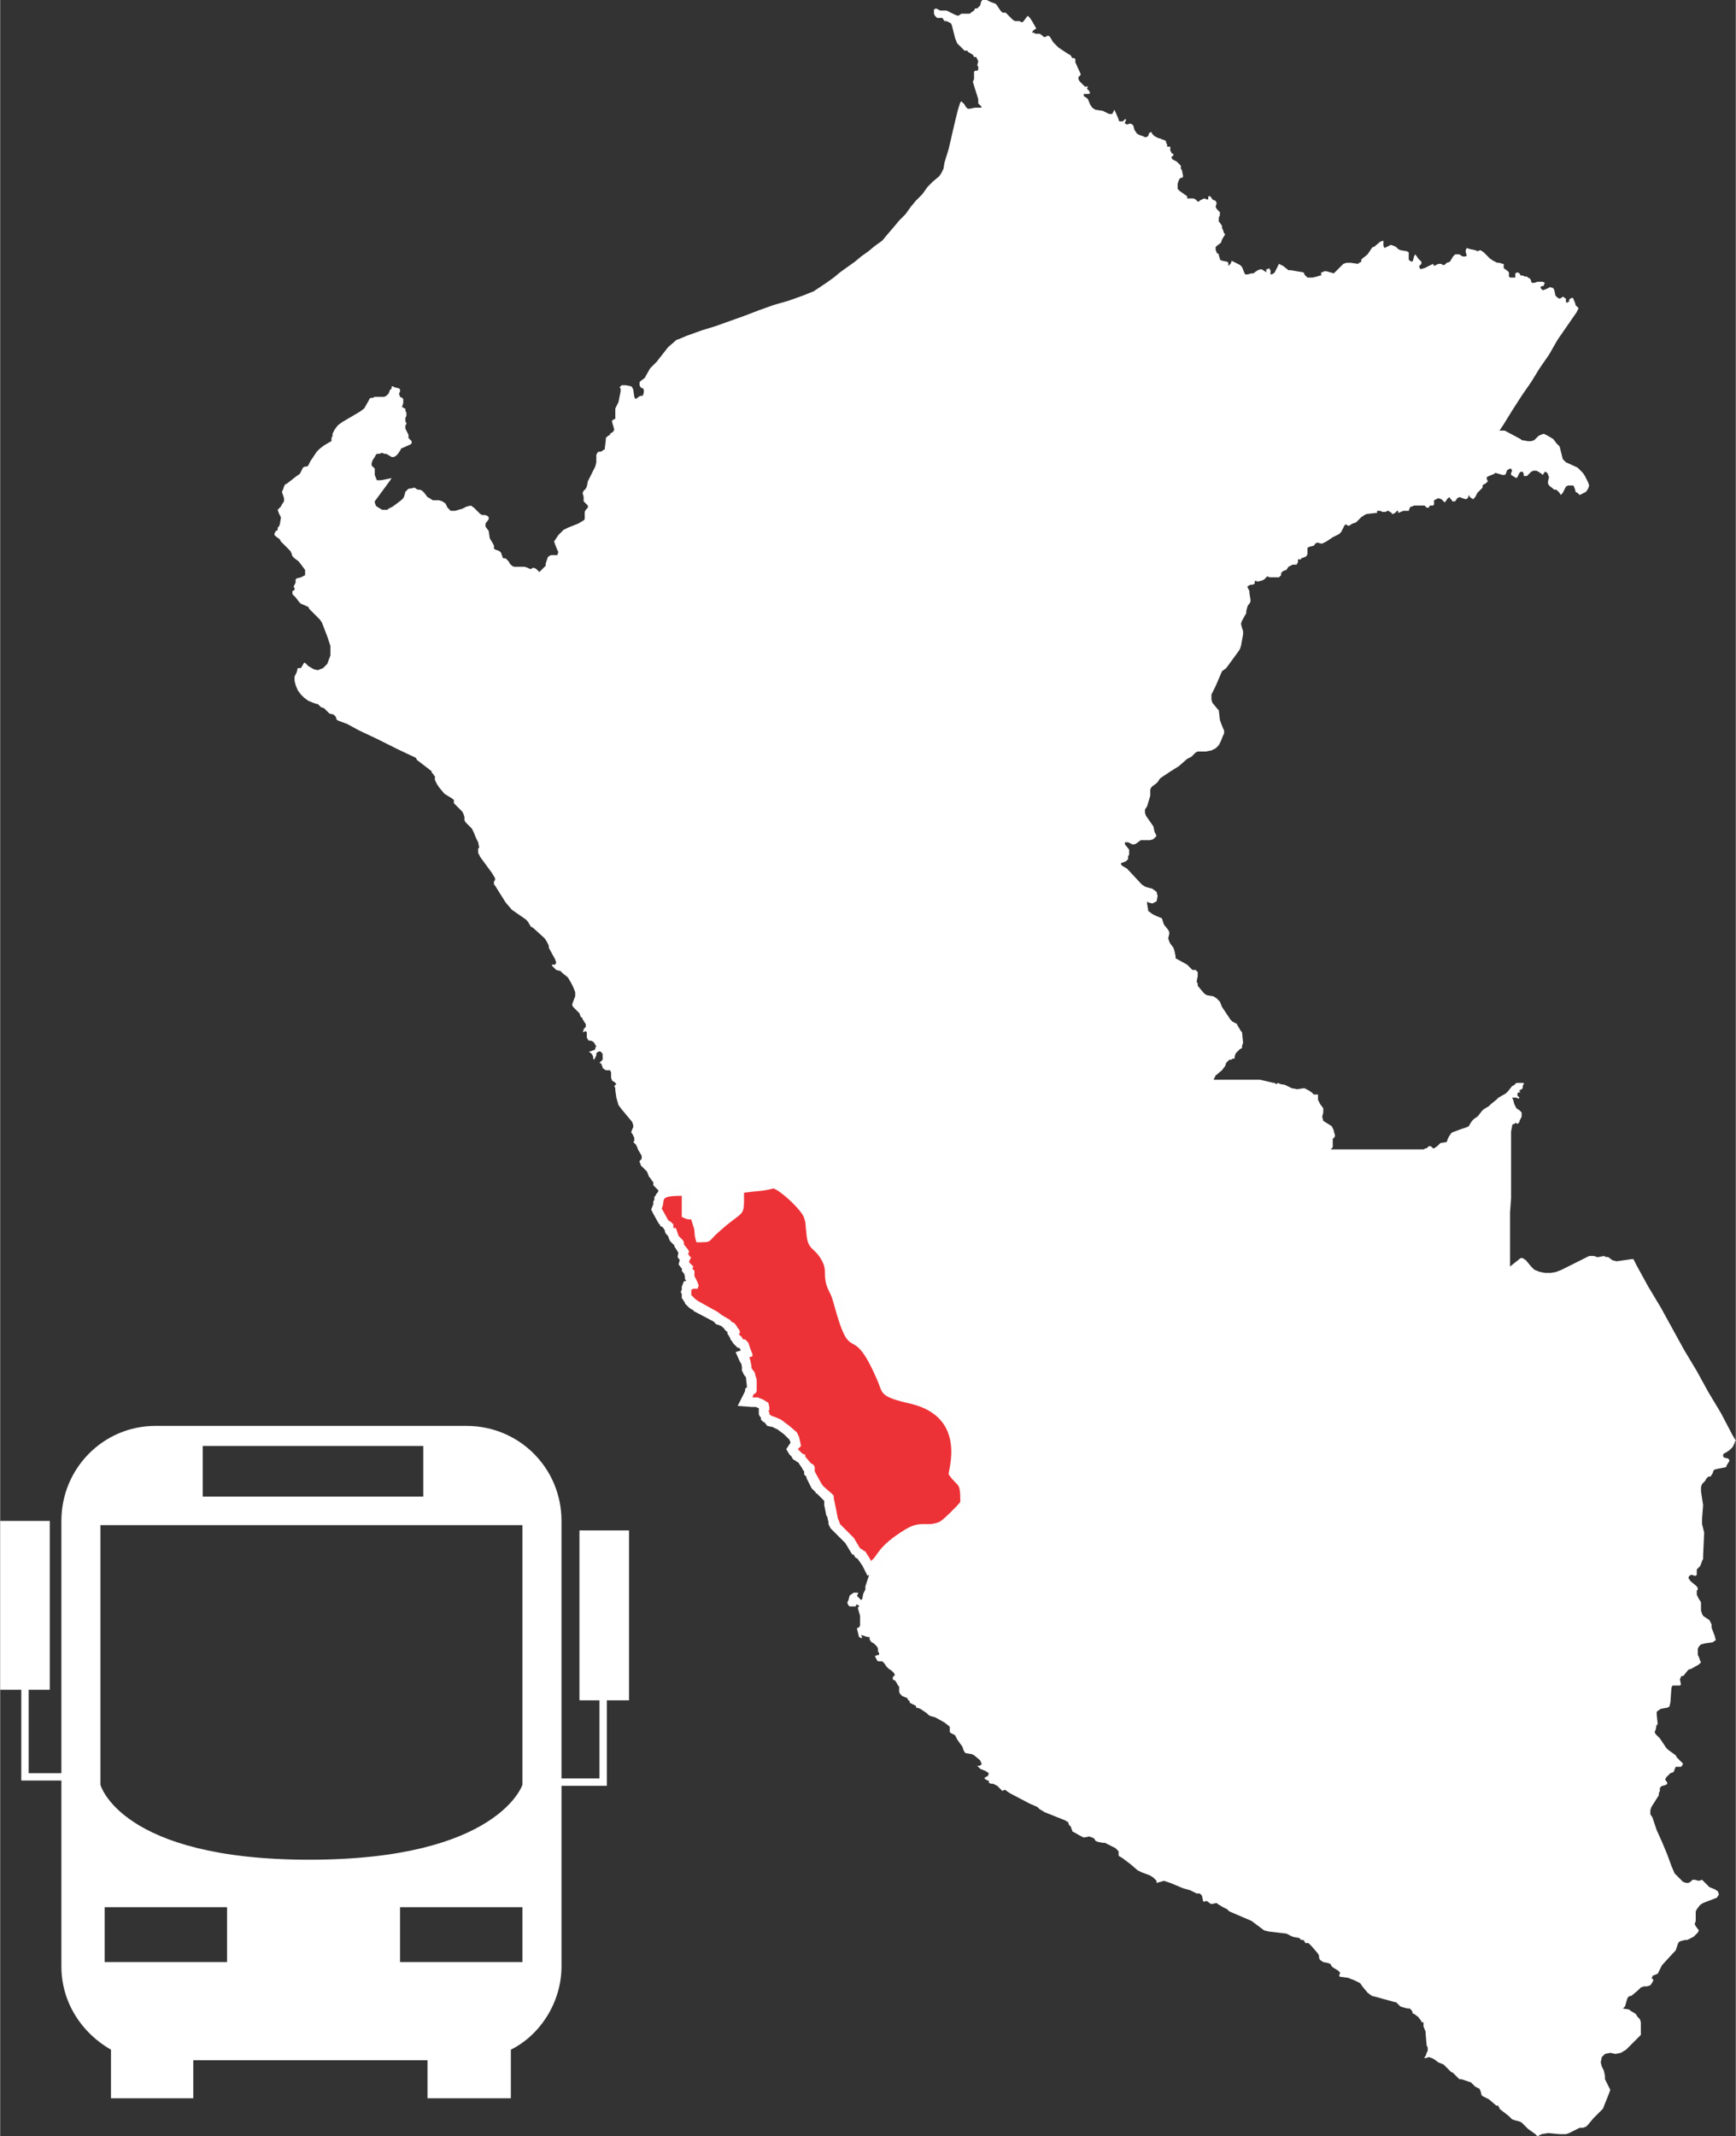 <?xml version="1.0" encoding="UTF-8"?>
<!DOCTYPE svg PUBLIC "-//W3C//DTD SVG 1.1//EN" "http://www.w3.org/Graphics/SVG/1.1/DTD/svg11.dtd">
<!-- Creator: CorelDRAW X7 -->
<svg xmlns="http://www.w3.org/2000/svg" xml:space="preserve" width="15.443mm" height="18.997mm" version="1.1" style="shape-rendering:geometricPrecision; text-rendering:geometricPrecision; image-rendering:optimizeQuality; fill-rule:evenodd; clip-rule:evenodd"
viewBox="0 0 1645 2024"
 xmlns:xlink="http://www.w3.org/1999/xlink">
 <rect x="0" y="0" width="1645" height="2024" fill="#333333" stroke="none"/>
 <defs>
  <style type="text/css">
   <![CDATA[
    .fil3 {fill:#ED3237}
    .fil1 {fill:white}
    .fil2 {fill:#FEFEFE;fill-rule:nonzero}
    .fil0 {fill:white;fill-rule:nonzero}
   ]]>
  </style>
 </defs>
 <g id="Capa_x0020_1">
  <g id="_326281560">
   <polygon class="fil0" points="1642,1360 1631,1339 1619,1319 1608,1299 1596,1279 1585,1259 1574,1239 1562,1219 1551,1199 1548,1193 1546,1193 1532,1195 1528,1194 1524,1191 1522,1191 1520,1190 1515,1191 1513,1191 1511,1190 1506,1190 1480,1203 1475,1205 1470,1206 1464,1206 1459,1205 1454,1203 1451,1200 1446,1194 1443,1192 1441,1192 1431,1200 1431,1191 1431,1177 1431,1163 1431,1149 1432,1135 1432,1121 1432,1107 1432,1092 1432,1079 1432,1072 1433,1067 1433,1066 1434,1065 1435,1065 1436,1064 1437,1064 1438,1065 1439,1064 1439,1064 1440,1063 1440,1062 1441,1060 1442,1058 1442,1056 1442,1054 1440,1052 1437,1050 1436,1048 1435,1046 1434,1042 1433,1040 1434,1040 1437,1040 1437,1040 1439,1041 1440,1040 1438,1038 1438,1036 1439,1035 1441,1035 1441,1035 1440,1034 1440,1033 1442,1032 1443,1031 1443,1029 1444,1027 1444,1027 1444,1026 1440,1026 1437,1026 1435,1028 1433,1029 1429,1034 1427,1036 1420,1040 1418,1042 1413,1046 1411,1048 1406,1051 1404,1053 1401,1057 1400,1058 1397,1060 1396,1061 1395,1062 1393,1065 1392,1067 1390,1068 1384,1070 1376,1073 1375,1074 1373,1077 1372,1079 1371,1082 1365,1083 1362,1086 1359,1088 1358,1088 1357,1087 1356,1086 1355,1086 1354,1086 1353,1087 1352,1088 1351,1088 1349,1089 1345,1089 1326,1089 1306,1089 1287,1089 1261,1089 1263,1087 1263,1085 1263,1083 1263,1080 1263,1079 1265,1077 1265,1076 1265,1075 1264,1072 1264,1071 1262,1067 1254,1062 1253,1058 1254,1054 1254,1052 1254,1050 1251,1046 1250,1044 1249,1042 1249,1039 1249,1038 1249,1037 1248,1037 1246,1037 1245,1037 1243,1035 1240,1033 1238,1032 1236,1031 1229,1032 1224,1031 1222,1030 1218,1028 1213,1027 1211,1026 1211,1026 1210,1027 1209,1027 1209,1027 1208,1026 1207,1026 1194,1023 1150,1023 1152,1019 1158,1014 1161,1010 1162,1007 1164,1005 1165,1004 1167,1004 1168,1003 1170,1003 1170,1001 1171,998 1175,994 1177,993 1177,991 1178,988 1177,978 1176,977 1173,972 1172,970 1168,968 1166,966 1158,954 1156,949 1154,947 1153,946 1150,944 1144,943 1142,942 1140,940 1135,934 1135,932 1134,930 1135,925 1135,923 1135,921 1133,919 1132,919 1130,919 1129,918 1128,917 1126,915 1125,914 1116,909 1114,908 1114,906 1113,901 1112,898 1109,894 1108,892 1107,889 1108,885 1108,883 1107,881 1103,876 1102,873 1101,870 1096,868 1092,866 1088,863 1088,862 1087,856 1087,854 1088,855 1092,856 1096,854 1097,849 1096,845 1092,842 1088,841 1085,840 1082,838 1068,823 1063,820 1062,818 1067,816 1069,814 1069,811 1070,810 1070,808 1070,805 1066,800 1066,798 1069,798 1073,800 1075,800 1077,799 1081,796 1083,796 1086,796 1090,796 1093,795 1094,794 1096,792 1095,790 1094,788 1093,783 1086,773 1085,770 1085,767 1087,764 1090,754 1090,748 1091,746 1092,745 1096,742 1097,741 1099,738 1100,737 1103,735 1109,731 1117,726 1125,719 1129,717 1133,713 1135,712 1143,712 1148,711 1152,709 1155,706 1157,702 1159,697 1160,695 1160,692 1159,690 1157,685 1156,682 1155,673 1154,672 1149,666 1148,663 1148,658 1150,654 1152,650 1158,636 1162,633 1173,618 1175,615 1176,612 1178,601 1178,598 1177,595 1176,591 1177,588 1181,581 1181,579 1182,575 1183,573 1184,572 1185,570 1185,568 1184,562 1184,560 1183,558 1182,556 1183,555 1185,554 1187,554 1187,554 1189,553 1189,553 1189,551 1190,550 1190,550 1191,551 1192,551 1196,550 1198,549 1200,547 1201,546 1203,547 1205,547 1211,547 1212,547 1213,546 1214,545 1214,544 1214,543 1216,541 1219,540 1221,537 1223,536 1225,535 1227,535 1229,535 1229,534 1230,533 1230,532 1230,532 1230,531 1230,530 1231,530 1231,530 1233,530 1233,529 1236,528 1238,527 1239,525 1239,519 1241,518 1245,517 1246,516 1246,515 1247,515 1248,514 1252,515 1253,515 1255,514 1257,513 1263,509 1269,506 1271,504 1272,502 1274,498 1275,497 1276,497 1277,498 1278,498 1279,498 1280,497 1282,496 1285,495 1290,490 1293,488 1295,487 1304,486 1305,486 1305,486 1305,485 1305,484 1306,484 1308,484 1310,485 1311,485 1313,485 1315,484 1316,484 1317,485 1319,486 1319,487 1320,487 1322,486 1324,484 1325,484 1325,486 1330,484 1331,484 1334,484 1335,484 1335,484 1336,481 1337,480 1338,480 1340,479 1343,479 1348,479 1350,479 1351,480 1352,481 1352,481 1354,481 1354,481 1355,479 1356,479 1357,479 1357,479 1358,479 1359,478 1359,477 1359,476 1359,474 1361,473 1363,472 1366,473 1369,476 1370,475 1372,472 1374,471 1374,472 1376,474 1376,475 1378,475 1379,475 1381,472 1383,471 1389,473 1391,472 1392,469 1393,471 1396,473 1398,471 1399,469 1400,467 1403,464 1405,462 1405,460 1406,459 1408,458 1409,457 1410,456 1409,454 1409,452 1411,451 1416,449 1417,448 1424,450 1426,450 1427,449 1428,446 1429,445 1431,444 1432,444 1433,446 1432,448 1432,450 1437,453 1438,452 1439,450 1440,448 1441,447 1443,447 1444,449 1444,451 1445,451 1447,451 1451,447 1453,446 1454,446 1456,446 1458,447 1461,449 1462,450 1464,447 1465,447 1467,449 1467,450 1468,452 1467,456 1467,458 1468,460 1473,464 1474,464 1475,464 1476,465 1477,466 1478,467 1479,469 1481,467 1483,463 1484,461 1486,460 1489,460 1491,460 1492,462 1493,465 1493,466 1495,467 1496,468 1497,469 1499,468 1503,466 1505,463 1506,460 1505,457 1502,451 1500,448 1498,446 1495,443 1484,438 1481,435 1480,431 1479,427 1478,423 1475,420 1472,416 1467,413 1463,411 1460,412 1458,413 1454,417 1451,418 1448,418 1442,417 1441,416 1426,408 1421,408 1425,402 1433,389 1442,375 1451,362 1459,349 1468,336 1476,322 1485,309 1494,296 1496,292 1496,292 1495,291 1494,290 1493,289 1493,288 1491,283 1490,282 1488,283 1487,284 1487,286 1486,286 1485,287 1484,286 1484,285 1484,284 1484,283 1481,281 1480,282 1478,283 1476,282 1474,280 1473,275 1472,273 1469,272 1467,273 1465,274 1462,275 1462,275 1461,274 1460,273 1460,272 1461,271 1463,271 1463,270 1464,268 1462,267 1460,267 1458,267 1457,267 1454,268 1453,268 1452,268 1451,267 1451,266 1450,264 1448,263 1447,262 1445,262 1443,261 1441,261 1440,259 1438,258 1436,259 1436,260 1436,262 1436,263 1435,263 1431,263 1430,262 1430,261 1430,260 1430,258 1429,257 1425,254 1425,254 1425,251 1425,250 1424,250 1421,249 1419,249 1415,247 1412,245 1406,239 1403,237 1400,238 1398,237 1393,236 1390,235 1389,237 1389,239 1390,242 1389,243 1388,243 1386,243 1383,241 1382,241 1379,241 1377,243 1374,248 1371,249 1369,251 1368,251 1367,251 1366,250 1364,250 1363,250 1361,251 1359,252 1358,250 1350,254 1346,255 1345,253 1345,252 1347,250 1347,250 1347,248 1344,245 1342,242 1341,241 1340,243 1339,247 1338,248 1336,247 1335,246 1335,241 1335,239 1333,238 1327,237 1325,236 1323,234 1321,233 1318,232 1314,234 1312,235 1311,233 1311,229 1311,228 1308,229 1302,234 1301,234 1300,235 1296,241 1291,245 1290,246 1290,248 1288,249 1287,250 1280,249 1276,249 1273,250 1270,253 1265,258 1264,259 1257,257 1255,257 1253,258 1252,258 1252,260 1252,261 1251,261 1248,262 1244,263 1242,263 1239,263 1238,262 1236,260 1236,259 1235,258 1223,256 1221,256 1216,252 1214,251 1212,250 1211,252 1208,258 1207,259 1205,260 1204,260 1204,257 1204,256 1203,255 1203,254 1201,255 1200,255 1200,256 1200,258 1197,256 1195,255 1192,256 1189,258 1188,259 1186,259 1182,260 1181,260 1180,260 1179,258 1177,253 1175,251 1175,251 1167,247 1167,248 1166,250 1164,252 1164,249 1163,248 1158,247 1156,246 1156,245 1155,242 1155,241 1154,240 1153,240 1153,239 1152,237 1152,236 1152,235 1152,234 1153,233 1157,230 1158,227 1161,222 1160,221 1159,218 1158,216 1158,214 1156,211 1155,210 1155,208 1155,206 1156,204 1156,203 1156,201 1153,198 1152,196 1153,192 1152,191 1152,190 1151,190 1149,189 1147,186 1145,186 1145,189 1144,189 1141,188 1139,189 1137,190 1136,191 1135,191 1133,189 1131,188 1130,188 1129,188 1127,188 1126,188 1125,188 1125,187 1125,186 1125,186 1118,181 1116,179 1116,174 1117,171 1118,169 1121,168 1121,166 1120,161 1119,160 1119,158 1119,157 1118,156 1116,154 1115,153 1111,151 1110,149 1112,147 1112,146 1110,145 1110,144 1109,143 1109,143 1109,140 1109,139 1108,139 1108,139 1106,139 1106,139 1106,138 1106,137 1105,135 1105,134 1104,133 1101,132 1099,131 1098,131 1096,130 1094,129 1092,127 1091,125 1089,126 1088,129 1086,130 1085,130 1083,129 1080,128 1078,127 1077,126 1075,123 1074,119 1073,118 1071,117 1068,118 1066,117 1066,116 1067,114 1067,113 1066,113 1066,113 1065,114 1065,114 1064,115 1063,115 1062,115 1061,115 1060,114 1060,113 1057,106 1056,104 1054,108 1051,108 1045,105 1038,104 1035,102 1033,99 1031,94 1030,93 1027,91 1027,90 1027,89 1029,89 1030,89 1032,89 1033,88 1032,86 1031,85 1030,84 1031,82 1030,82 1028,82 1027,81 1027,81 1023,77 1022,75 1022,73 1023,72 1024,71 1024,70 1019,59 1019,58 1019,57 1019,56 1018,55 1017,55 1016,55 1015,53 1014,52 1012,51 1006,47 1003,45 998,40 995,35 994,34 993,34 992,34 991,35 991,35 989,35 989,35 988,34 988,34 987,33 986,33 986,32 983,32 981,32 980,31 978,31 979,29 982,27 978,20 976,17 974,15 973,16 970,20 969,21 968,21 966,20 962,20 960,19 958,17 954,13 953,12 952,12 950,12 949,11 948,10 944,4 942,3 939,2 935,0 932,0 931,0 930,1 929,4 929,5 927,7 926,8 924,8 923,10 920,12 919,13 917,13 916,13 912,13 911,13 908,15 905,14 897,10 896,10 894,10 892,10 891,10 889,9 887,8 885,9 885,11 885,13 886,15 887,16 888,17 891,17 892,17 893,17 895,20 897,20 899,21 901,22 902,24 905,36 907,41 911,45 913,47 914,48 915,48 916,48 917,48 917,49 922,52 922,52 923,54 923,54 924,54 925,54 925,54 926,56 927,58 926,62 927,63 927,64 927,65 927,66 926,67 924,67 923,68 923,69 923,70 923,72 923,74 923,75 922,77 922,78 927,94 927,95 927,97 927,98 928,99 929,100 930,101 930,102 929,102 924,102 919,103 917,103 916,102 915,101 914,99 911,96 910,97 908,103 905,115 902,128 899,141 895,154 894,160 892,164 890,167 884,172 879,177 874,184 868,190 863,196 858,203 852,209 847,215 841,222 836,228 829,233 823,238 816,243 810,248 803,253 796,258 790,263 783,268 777,272 771,276 761,280 747,285 733,289 719,294 706,299 692,304 678,309 665,313 651,318 644,321 641,322 633,329 622,343 617,348 616,349 612,356 611,358 607,361 606,362 606,365 607,367 609,368 610,369 610,372 609,375 607,375 605,376 604,377 602,378 601,376 600,369 599,367 598,366 593,365 590,365 589,365 587,367 588,368 588,370 588,371 587,376 586,381 584,385 583,387 583,389 583,393 583,396 583,397 582,397 581,398 580,398 580,398 580,400 582,407 581,409 578,411 578,412 576,413 576,413 574,415 574,417 573,425 573,426 572,426 571,427 569,428 568,428 567,428 566,429 565,431 565,438 564,442 557,456 556,461 555,463 553,465 552,467 553,471 553,475 555,477 557,479 557,481 555,483 554,485 554,487 554,489 554,492 553,493 548,496 538,500 534,502 529,507 527,510 525,513 526,516 528,521 529,523 528,526 525,526 522,526 520,527 519,528 517,534 517,536 514,539 511,542 509,540 508,539 506,538 505,538 503,539 502,539 500,538 497,537 495,537 487,537 485,536 483,534 482,532 480,530 479,529 477,529 476,528 476,527 475,525 475,524 473,522 470,521 468,520 468,517 467,515 464,510 463,503 460,499 460,496 463,492 463,490 462,489 460,488 457,488 457,488 455,487 454,486 449,481 446,479 442,480 438,482 431,484 427,484 424,481 422,477 419,475 416,474 413,474 410,474 407,472 405,471 402,467 400,465 398,464 396,464 394,463 393,462 393,462 388,463 387,463 386,464 385,465 384,466 383,470 382,472 380,474 372,480 368,482 367,483 366,483 364,483 362,483 357,480 356,479 355,476 355,475 369,456 371,453 366,454 361,455 357,455 355,450 355,449 355,447 355,446 355,444 353,442 352,441 352,439 353,436 355,433 356,431 357,430 359,430 362,429 364,430 366,430 371,433 373,433 375,432 377,430 379,427 380,425 389,421 390,420 390,418 390,418 389,417 388,416 387,415 387,413 387,412 386,410 384,406 384,404 384,403 384,403 385,402 385,401 384,399 384,398 384,397 384,396 385,394 385,393 385,391 384,389 384,388 384,387 383,387 382,386 381,386 381,385 382,382 382,380 382,379 382,378 381,377 379,376 379,376 378,373 379,371 379,369 378,368 374,367 372,366 371,366 371,367 371,368 369,370 369,371 368,373 366,375 364,376 362,376 355,376 353,377 352,377 351,377 350,378 349,380 345,387 341,390 324,400 320,403 317,407 315,411 315,413 314,415 314,418 312,419 307,422 303,425 300,428 294,437 292,441 291,442 289,442 287,443 286,445 284,449 281,451 272,458 270,459 269,461 268,464 267,466 269,472 269,475 267,478 266,480 266,480 265,481 264,482 263,483 264,486 265,488 266,490 266,491 265,497 264,499 263,500 263,502 262,503 261,503 261,504 260,505 260,507 261,508 265,511 266,513 275,522 276,524 277,527 279,529 283,532 286,536 289,540 289,545 285,547 281,548 280,549 280,551 280,552 279,554 278,556 278,556 279,557 279,558 279,559 277,560 277,561 277,563 280,566 283,570 285,572 292,575 293,577 303,587 305,590 310,603 313,612 313,621 310,629 306,633 301,635 297,634 292,631 290,629 289,628 288,628 285,633 285,633 282,633 281,637 279,641 279,645 280,649 282,654 285,658 288,661 292,664 297,666 300,667 301,667 304,670 307,671 312,676 316,677 318,679 319,682 321,683 329,686 340,692 357,700 377,710 394,718 395,720 408,730 409,731 409,732 411,734 411,735 412,735 412,739 414,743 416,746 421,752 429,757 430,758 430,761 438,769 439,771 440,774 440,777 441,779 443,781 447,785 449,789 451,794 453,798 454,803 453,804 453,806 453,807 453,808 454,810 455,812 466,827 469,832 469,833 469,834 468,835 468,836 468,838 468,838 469,839 479,855 485,862 498,871 500,873 503,878 505,879 516,889 518,892 520,896 520,898 526,909 527,912 526,914 523,914 523,915 526,918 527,919 531,920 533,922 538,926 541,931 543,935 545,940 545,944 543,949 542,952 543,954 549,960 550,963 552,965 552,966 553,967 554,969 555,970 555,973 554,974 553,975 553,976 552,978 555,977 556,978 556,983 557,985 558,986 560,986 562,987 563,988 564,990 565,991 564,993 564,994 563,995 562,995 560,996 559,996 558,997 559,997 560,998 561,999 562,1001 562,1003 563,1004 564,1002 565,1000 565,998 566,997 568,996 570,997 571,999 571,1002 571,1003 571,1004 569,1006 568,1007 570,1008 570,1009 571,1011 571,1011 571,1012 574,1014 575,1014 577,1014 578,1014 579,1016 579,1020 579,1021 580,1024 582,1025 584,1027 582,1029 583,1031 583,1033 584,1040 586,1047 589,1051 599,1063 600,1066 600,1068 599,1070 598,1073 599,1074 601,1078 601,1080 601,1081 601,1081 600,1082 600,1082 601,1083 601,1083 602,1084 602,1084 603,1085 603,1086 604,1087 604,1088 605,1090 608,1095 608,1098 607,1099 607,1099 606,1100 606,1101 607,1103 607,1104 608,1105 611,1108 613,1110 615,1115 616,1116 618,1119 619,1120 619,1123 620,1124 624,1128 625,1129 625,1130 626,1133 626,1134 628,1138 629,1139 629,1141 631,1143 633,1145 642,1161 644,1163 646,1165 647,1166 648,1167 648,1169 649,1170 650,1169 651,1171 653,1177 656,1180 658,1182 657,1184 661,1188 662,1191 661,1193 663,1195 663,1196 663,1197 662,1199 662,1200 663,1201 664,1202 665,1204 665,1206 666,1207 666,1212 668,1215 669,1218 670,1221 669,1222 667,1223 665,1223 664,1224 663,1226 664,1228 665,1230 667,1232 670,1234 687,1243 690,1246 695,1249 697,1250 698,1252 699,1253 700,1253 701,1253 702,1255 704,1257 706,1260 706,1260 706,1261 705,1262 706,1263 708,1266 709,1267 710,1267 712,1268 713,1270 715,1273 715,1275 717,1280 717,1282 714,1283 715,1285 716,1290 717,1292 718,1295 719,1296 720,1299 720,1302 721,1309 721,1312 719,1314 718,1315 717,1317 722,1318 727,1319 731,1322 732,1327 732,1328 732,1329 731,1330 732,1331 732,1332 734,1334 735,1335 736,1335 742,1337 750,1343 755,1349 757,1352 759,1356 759,1360 757,1363 758,1365 760,1366 762,1367 763,1368 763,1369 767,1375 770,1377 771,1378 771,1379 771,1382 772,1384 777,1393 779,1396 786,1402 788,1403 788,1405 789,1410 790,1420 792,1424 792,1426 793,1428 805,1440 811,1450 813,1451 814,1452 816,1453 820,1459 824,1469 825,1473 826,1481 824,1490 823,1494 822,1497 821,1500 820,1503 820,1506 818,1510 817,1515 816,1516 815,1515 814,1514 813,1513 812,1512 813,1510 813,1509 812,1509 810,1509 809,1509 809,1509 806,1511 805,1512 804,1516 803,1518 803,1519 804,1521 805,1522 807,1522 808,1522 810,1522 811,1522 811,1521 812,1520 813,1521 814,1521 814,1522 813,1523 813,1524 815,1531 815,1532 815,1534 815,1535 815,1536 815,1537 815,1538 815,1539 815,1540 814,1542 813,1542 812,1543 814,1551 816,1552 817,1552 816,1549 822,1551 824,1551 824,1553 825,1555 826,1556 828,1557 829,1558 831,1560 832,1562 832,1565 833,1566 833,1567 833,1568 832,1568 829,1569 831,1573 832,1574 833,1574 836,1574 837,1575 838,1576 840,1579 842,1581 845,1583 847,1585 848,1587 846,1589 846,1591 846,1591 847,1592 848,1592 850,1595 851,1597 852,1598 852,1603 853,1605 855,1607 860,1609 860,1610 861,1611 862,1612 862,1613 863,1614 864,1614 865,1615 866,1615 867,1616 868,1616 868,1618 869,1618 872,1619 878,1623 880,1625 882,1626 886,1627 895,1632 900,1636 900,1636 900,1640 900,1641 901,1642 905,1644 906,1646 907,1648 912,1655 913,1658 914,1660 915,1661 921,1662 923,1663 929,1668 929,1669 930,1670 930,1671 930,1672 928,1673 926,1673 929,1676 934,1678 937,1680 936,1683 935,1683 934,1684 933,1684 933,1685 934,1686 936,1687 937,1687 937,1689 939,1690 941,1690 943,1691 945,1692 948,1695 950,1697 950,1697 951,1696 953,1696 954,1697 957,1699 976,1709 983,1712 985,1714 990,1717 1010,1725 1011,1726 1012,1726 1013,1729 1013,1729 1014,1730 1015,1731 1015,1732 1016,1734 1016,1735 1023,1739 1025,1740 1027,1741 1032,1740 1035,1741 1037,1742 1038,1744 1040,1745 1045,1746 1047,1746 1057,1751 1059,1753 1060,1754 1060,1755 1060,1758 1060,1758 1061,1759 1063,1760 1071,1766 1078,1772 1082,1774 1090,1777 1093,1779 1094,1780 1095,1781 1096,1782 1096,1784 1103,1782 1109,1784 1121,1789 1128,1791 1134,1794 1137,1794 1138,1795 1139,1796 1140,1801 1141,1802 1143,1801 1145,1802 1146,1803 1148,1804 1153,1803 1154,1804 1159,1807 1163,1809 1165,1811 1186,1820 1198,1829 1202,1830 1219,1832 1225,1835 1230,1836 1231,1836 1233,1838 1234,1838 1235,1838 1236,1839 1237,1841 1238,1841 1239,1841 1240,1841 1241,1842 1243,1844 1249,1851 1250,1853 1250,1855 1251,1857 1254,1859 1259,1860 1261,1861 1262,1863 1263,1864 1268,1867 1269,1868 1270,1869 1269,1872 1270,1873 1271,1873 1278,1874 1280,1875 1283,1876 1289,1879 1291,1882 1296,1888 1300,1891 1304,1892 1322,1897 1323,1897 1324,1898 1326,1900 1327,1901 1330,1902 1334,1903 1336,1903 1338,1905 1339,1908 1340,1908 1344,1911 1347,1915 1347,1916 1348,1916 1349,1916 1349,1920 1351,1925 1351,1927 1352,1938 1353,1940 1353,1943 1352,1945 1351,1948 1350,1949 1350,1950 1351,1950 1354,1949 1357,1950 1359,1951 1363,1954 1368,1956 1370,1958 1373,1961 1375,1963 1377,1964 1383,1970 1385,1970 1391,1972 1394,1973 1398,1977 1400,1978 1402,1979 1403,1981 1404,1985 1405,1986 1409,1988 1411,1989 1418,1995 1418,1995 1419,1995 1420,1995 1420,1996 1421,1997 1421,1998 1430,2005 1433,2008 1436,2009 1440,2010 1442,2011 1448,2017 1455,2022 1457,2024 1461,2022 1467,2021 1478,2022 1484,2022 1487,2021 1495,2017 1497,2016 1500,2016 1503,2015 1505,2013 1510,2007 1514,2003 1516,2001 1519,1998 1525,1983 1526,1980 1525,1978 1524,1976 1522,1972 1521,1970 1521,1967 1520,1962 1518,1958 1517,1954 1518,1949 1521,1946 1526,1945 1531,1946 1536,1945 1541,1942 1555,1928 1555,1928 1555,1920 1555,1916 1554,1913 1552,1911 1550,1908 1545,1905 1544,1904 1538,1903 1540,1901 1542,1894 1543,1892 1543,1892 1545,1891 1546,1891 1552,1886 1555,1883 1558,1882 1561,1882 1564,1881 1566,1878 1567,1876 1566,1875 1566,1875 1565,1874 1566,1873 1566,1872 1571,1870 1572,1868 1575,1862 1586,1850 1588,1848 1590,1842 1591,1840 1593,1839 1597,1838 1599,1838 1605,1835 1607,1833 1609,1831 1610,1829 1607,1825 1606,1823 1607,1820 1607,1813 1607,1811 1608,1809 1611,1805 1614,1803 1627,1798 1629,1795 1628,1792 1625,1790 1620,1788 1615,1783 1613,1781 1610,1782 1606,1781 1605,1781 1604,1781 1602,1783 1600,1784 1598,1784 1595,1783 1593,1781 1591,1779 1587,1775 1584,1768 1580,1757 1575,1745 1570,1734 1566,1722 1564,1719 1564,1715 1565,1712 1572,1701 1572,1699 1573,1697 1573,1694 1575,1692 1576,1692 1579,1691 1580,1690 1580,1689 1578,1686 1579,1684 1581,1682 1583,1680 1586,1679 1588,1674 1590,1674 1593,1674 1594,1673 1595,1671 1592,1668 1589,1665 1588,1663 1581,1658 1579,1656 1573,1647 1571,1645 1569,1643 1568,1641 1569,1639 1570,1634 1571,1634 1570,1624 1570,1622 1571,1621 1574,1619 1580,1618 1582,1617 1583,1613 1584,1599 1585,1597 1587,1597 1590,1597 1592,1597 1593,1596 1592,1591 1593,1589 1593,1588 1595,1588 1596,1587 1600,1582 1603,1581 1610,1577 1612,1575 1611,1573 1610,1570 1609,1568 1609,1564 1609,1562 1610,1560 1612,1558 1616,1557 1623,1556 1626,1554 1625,1550 1622,1542 1622,1539 1621,1537 1620,1535 1614,1531 1613,1529 1612,1526 1612,1522 1612,1518 1610,1515 1608,1511 1608,1509 1608,1507 1609,1506 1609,1505 1608,1503 1602,1498 1600,1495 1601,1493 1603,1492 1606,1493 1607,1493 1608,1492 1608,1490 1608,1489 1608,1487 1609,1486 1611,1484 1612,1482 1613,1479 1614,1477 1614,1474 1615,1452 1613,1444 1613,1439 1614,1426 1612,1413 1612,1409 1613,1406 1616,1403 1617,1401 1619,1399 1621,1399 1623,1396 1624,1393 1626,1392 1636,1390 1636,1389 1639,1384 1638,1382 1634,1381 1633,1380 1633,1378 1634,1377 1636,1376 1639,1374 1641,1372 1642,1371 1643,1369 1644,1367 1644,1366 1645,1365 "/>
   <path class="fil1" d="M596 1450l-47 0 0 161 19 0 0 74 -36 0 0 -244c0,-50 -40,-90 -90,-90l-295 0c-49,0 -89,40 -89,90l0 239 -31 0 0 -79 20 0 0 -160 -47 0 0 160 20 0 0 86 38 0 0 176c0,34 19,63 47,79l0 46 78 0 0 -36 222 0 0 36 79 0 0 -46c28,-14 48,-45 48,-79l0 -171 43 0 0 -81 21 0 0 -161 0 0zm-404 -80l209 0 0 48 -209 0 0 -48zm23 489l-116 0 0 -52 116 0 0 52zm280 0l-116 0 0 -52 116 0 0 52zm0 -168c0,0 -23,71 -202,71 -179,0 -198,-71 -198,-71l0 -246 400 0 0 246z"/>
   <g>
    <path class="fil2" d="M853 1441l9 16 0 0 -2 2 -2 1 -2 2 -2 1 -2 1 -1 1 -2 2 -1 1 -2 1 -1 1 -1 1 0 0 -1 1 -1 1 -1 1 0 1 -1 0 0 1 -1 1 0 0 -1 1 0 1 -1 0 0 1 -1 1 0 1 -1 1 0 0 -1 1 -1 1 -1 1 -1 1 -11 -16 0 0 0 0 0 0 0 0 1 0 0 -1 0 0 0 0 1 -1 0 -1 1 0 0 -1 1 -1 0 -1 1 -1 1 -1 1 -1 1 -1 1 -1 1 -2 1 -1 2 -1 1 -1 2 -2 1 -1 2 -2 2 -1 2 -1 2 -2 3 -2 2 -1 3 -2 0 0zm33 -8l7 18 0 0 -1 0 -2 1 -1 0 -1 0 -2 1 -1 0 -1 0 -1 0 -2 0 -1 0 -1 0 -1 0 -1 0 0 0 -1 0 -1 0 0 0 -1 0 -1 0 0 0 -1 1 -1 0 0 0 -1 0 -1 0 0 0 -1 1 -1 0 -1 1 -1 0 -1 1 -2 0 -9 -16 1 -1 2 -1 2 0 1 -1 2 -1 1 0 2 -1 1 0 1 -1 2 0 1 0 1 0 2 0 1 0 1 0 1 0 1 0 1 0 1 0 0 0 1 0 1 0 0 -1 1 0 1 0 0 0 1 0 0 0 1 0 1 0 1 -1 0 0 0 0zm7 18l0 0 2 -1 -2 1zm8 -28l19 0 -3 6 0 1 0 0 -1 1 0 0 -1 1 -1 0 0 1 -1 1 -1 0 0 1 -1 1 -1 1 -1 0 -1 1 0 1 -1 1 -1 1 -1 0 -1 1 -1 1 -1 1 0 1 -1 0 -1 1 -1 1 0 0 -1 1 -1 0 -1 1 0 0 -1 1 -2 1 -7 -18 0 1 -1 0 0 0 1 -1 0 0 1 0 0 -1 1 0 0 -1 1 0 1 -1 1 -1 0 -1 1 0 1 -1 1 -1 1 -1 0 0 1 -1 1 -1 1 -1 0 0 1 -1 1 -1 1 0 0 -1 1 -1 0 0 1 0 0 -1 0 0 0 0 -2 6zm19 0l0 4 -3 2 3 -6zm-30 -23l18 -6 -2 -2 1 1 1 1 0 0 1 1 1 1 0 0 0 1 1 0 0 1 1 0 0 0 1 1 0 0 1 1 1 1 0 1 1 1 1 1 0 1 1 1 0 1 1 1 0 2 0 1 0 1 0 1 0 2 1 1 0 2 0 1 0 2 0 2 -19 0 0 -2 0 -1 0 -2 0 -1 0 -1 0 -1 0 -1 -1 0 0 -1 0 0 0 0 0 0 0 0 0 0 0 0 1 0 0 0 -1 0 0 0 0 0 0 -1 -1 0 0 -1 -1 0 -1 -1 -1 -1 0 -1 -1 -1 -1 -1 -1 -1 -1 -1 -1 -1 -1 -3zm1 3l-1 -2 0 -1 1 3zm-30 -64l4 -18 0 0 6 1 5 2 4 2 5 2 4 3 3 2 4 3 2 3 3 4 2 3 2 3 2 4 1 3 1 3 1 4 0 3 1 3 0 3 0 4 0 2 0 3 -1 3 0 2 0 3 -1 2 0 2 0 2 -1 1 0 1 0 1 0 -1 0 -3 -18 6 -1 -4 0 -1 1 -2 0 -1 0 -1 1 -2 0 -1 0 -2 0 -2 1 -2 0 -2 0 -2 0 -3 0 -2 0 -2 0 -2 -1 -3 0 -2 -1 -2 -1 -2 -1 -2 -1 -2 -1 -2 -2 -2 -1 -2 -3 -2 -2 -2 -3 -1 -3 -2 -3 -1 -4 -2 -4 -1 0 0zm-38 -28l17 -8 0 0 1 1 0 2 1 1 0 1 0 1 1 1 0 1 0 1 0 0 1 1 0 0 0 0 0 1 0 0 0 0 0 0 1 0 0 0 0 0 1 1 0 0 1 1 1 0 1 0 2 1 1 0 2 1 2 0 2 1 2 1 3 0 2 1 -4 18 -3 -1 -3 0 -2 -1 -2 -1 -3 0 -2 -1 -1 0 -2 -1 -2 -1 -1 0 -2 -1 -1 -1 -2 -1 -1 0 -1 -1 -1 -1 -2 -1 -1 -2 0 -1 -1 -1 -1 -1 0 -1 -1 -1 0 -1 -1 -1 0 -1 0 -1 -1 -1 0 -1 0 -1 -1 -1 0 -1 0 0zm0 0l0 0 -2 -5 2 5zm-42 -73l18 -5 0 0 2 5 1 5 1 4 1 4 2 3 1 3 0 2 1 2 1 1 1 1 0 0 0 1 1 0 0 0 0 0 1 1 1 0 1 1 1 1 2 1 2 1 1 1 2 2 2 2 2 2 1 3 2 3 2 3 2 4 2 4 3 5 2 5 -17 8 -3 -5 -2 -5 -1 -4 -2 -3 -2 -2 -1 -3 -2 -2 -1 -1 -1 -1 0 -1 -1 -1 -1 0 0 0 -1 -1 -1 0 -1 -1 -1 0 -2 -1 -1 -1 -2 -2 -1 -2 -2 -1 -1 -2 -1 -3 -2 -2 -1 -3 -1 -3 -1 -4 -2 -4 -1 -4 -2 -5 -1 -6 0 0zm18 -5l0 0 2 6 -2 -6zm-25 -13l18 -5 0 0 0 0 1 1 0 1 0 0 0 0 0 1 1 0 0 1 0 0 0 0 0 1 0 0 0 0 0 0 1 1 0 0 0 1 0 0 1 1 0 0 0 1 0 0 1 1 0 1 0 0 0 1 1 1 0 1 0 1 0 1 1 1 0 1 -18 5 0 -1 -1 -1 0 -1 0 -1 0 0 -1 -1 0 0 0 -1 0 0 0 -1 0 0 0 0 -1 -1 0 0 0 0 0 -1 0 0 0 0 -1 -1 0 0 0 -1 0 0 0 0 -1 -1 0 -1 0 0 0 -1 -1 -1 0 0 0 -1 0 -1 -1 -1 0 0zm0 0l0 0 -1 -3 1 3zm-4 -22l16 -9 0 0 1 1 0 1 1 1 0 1 1 1 0 1 1 1 0 1 0 1 0 1 1 1 0 1 0 1 0 1 0 1 0 1 0 0 0 1 0 1 0 0 0 1 0 0 0 1 0 0 0 1 0 1 0 0 1 1 0 0 0 1 0 1 0 1 -18 5 0 -1 0 -1 -1 -2 0 -1 0 -1 0 -1 0 -1 -1 -1 0 -1 0 -1 0 -1 0 0 0 -1 0 -1 0 0 0 -1 0 0 0 -1 0 0 0 0 0 -1 0 0 0 0 0 -1 0 0 0 0 -1 -1 0 0 0 -1 0 0 -1 -1 0 -1 0 0zm-16 -30l19 -2 0 0 0 1 0 2 0 1 1 1 0 1 0 1 0 0 0 1 1 0 0 1 0 0 0 0 0 1 0 0 1 0 0 0 0 1 1 0 0 0 0 1 1 0 1 1 0 1 1 0 1 1 0 1 1 1 1 1 1 1 0 1 1 1 1 2 -16 9 -1 -1 0 0 -1 -1 0 -1 0 0 -1 -1 0 0 -1 -1 0 0 -1 -1 0 0 -1 -1 0 0 -1 -1 -1 -1 0 0 -1 -1 -1 -1 0 -1 -1 -1 -1 -1 0 -1 -1 -2 0 -1 -1 -1 0 -1 0 -2 -1 -1 0 -2 0 -2 -1 -1 0 -2 0 0zm-1 -11l18 -6 0 0 1 1 0 1 0 0 0 1 0 1 0 0 1 1 0 0 0 1 0 1 0 0 0 1 0 0 0 1 0 0 0 1 0 0 0 0 0 1 0 0 0 0 0 1 0 0 0 0 0 1 0 0 0 0 0 1 0 0 0 0 0 1 0 0 -19 2 0 -1 0 0 0 -1 0 -1 0 0 0 -1 0 0 0 -1 0 0 0 -1 0 0 0 0 0 -1 0 0 0 0 0 -1 0 0 0 0 0 0 0 0 0 0 0 -1 0 0 0 0 0 0 0 0 0 -1 0 0 0 0 0 0 0 -1 -1 0 0 0zm18 -6l0 0 1 2 -1 -2zm-36 -16l-5 -18 6 0 2 1 1 0 1 1 1 1 1 0 2 1 1 1 1 1 1 1 2 1 1 1 1 1 1 1 2 1 1 1 1 2 1 1 2 1 1 1 1 1 1 2 1 1 1 1 1 1 1 1 1 1 1 2 1 1 1 1 0 1 1 2 0 1 -18 6 1 0 -1 0 0 0 0 -1 0 -1 -1 0 -1 -1 0 -1 -1 -1 -1 -1 -1 -1 -1 -1 -1 -1 -1 -1 -1 -1 -1 -1 -1 -1 -1 -1 -1 -1 -1 -1 -1 -1 -1 0 -1 -1 -1 -1 -1 -1 -1 0 -1 -1 -1 0 0 -1 -1 0 0 0 -1 0 6 0zm-5 -18l3 -1 3 1 -6 0zm-15 13l-19 0 8 -9 1 0 2 -1 1 0 1 0 1 0 1 0 1 0 1 0 1 0 1 0 0 -1 1 0 1 0 1 0 0 0 1 0 1 0 0 0 1 0 0 0 1 0 0 0 1 -1 1 0 0 0 1 0 1 0 1 0 1 -1 0 0 1 0 1 0 5 18 -1 0 -1 0 -1 1 -1 0 -1 0 -1 0 -1 1 -1 0 0 0 -1 0 -1 0 -1 0 -1 0 0 1 -1 0 -1 0 -1 0 0 0 -1 0 -1 0 0 0 -1 0 -1 0 -1 0 -1 1 -1 0 -1 0 -1 0 -1 0 -1 0 -1 0 -2 0 9 -9zm-19 0l0 -8 8 -1 -8 9zm-11 47l-13 -14 0 0 3 -2 2 -3 2 -2 2 -1 2 -2 2 -2 2 -1 1 -1 2 -1 1 -1 1 -1 1 -1 1 0 1 -1 0 0 0 0 0 -1 0 0 0 0 0 1 0 0 0 -1 0 0 1 0 0 -1 0 -1 0 -1 0 -2 0 -2 0 -1 0 -3 0 -2 19 0 0 2 0 3 0 2 0 1 0 2 -1 2 0 1 0 2 0 1 0 2 -1 1 0 2 -1 2 -1 1 -1 1 -1 1 -1 2 -1 0 -1 1 -1 1 -1 1 -1 1 -2 1 -1 1 -1 1 -2 1 -2 1 -1 2 -2 2 -2 1 -3 2 -2 3 0 0zm-33 4l17 -8 -9 -5 1 0 1 0 1 0 1 0 1 0 1 0 0 0 1 0 0 0 1 -1 0 0 0 0 0 0 0 0 0 0 0 1 -1 0 0 0 0 0 0 0 0 0 0 0 1 0 0 -1 0 0 1 0 0 -1 0 0 1 -1 1 -1 0 0 1 -1 13 14 -1 0 0 1 -1 0 0 1 -1 0 0 1 -1 0 0 1 0 0 -1 1 -1 0 0 1 -1 0 -1 1 0 0 -1 1 -1 0 -1 0 -1 1 -1 0 -1 0 -1 0 0 0 -1 0 -1 0 -1 0 -1 0 -1 1 -1 0 -1 0 -1 0 -1 0 -9 -6zm9 6l-7 0 -2 -6 9 6zm-13 -22l18 -7 0 0 0 1 0 1 0 1 0 0 1 1 0 1 0 0 0 1 0 0 0 1 0 1 0 0 0 0 0 1 0 0 0 0 0 1 0 0 0 0 0 1 0 0 1 0 0 0 0 1 0 0 0 0 0 1 0 0 0 1 1 0 0 1 0 0 -17 8 -1 -1 0 -1 0 -1 -1 0 0 -1 0 -1 0 -1 -1 -1 0 0 0 -1 0 -1 0 0 0 -1 0 -1 0 0 0 -1 -1 0 0 -1 0 0 0 0 0 -1 0 0 0 0 0 -1 0 0 0 0 0 0 0 0 0 -1 0 0 0 0 0 0 0 0zm-11 -12l19 -1 -5 -8 1 1 1 0 0 1 1 0 0 0 0 0 0 0 0 0 0 0 0 0 0 0 0 0 0 0 0 0 0 0 1 0 2 0 2 1 2 2 1 1 1 1 0 1 1 1 0 0 0 1 0 0 0 1 1 0 0 1 0 1 0 1 1 0 -18 7 -1 -1 0 -1 0 -1 0 -1 -1 -1 0 0 0 0 0 -1 0 0 0 0 0 1 1 1 1 1 2 2 2 0 1 1 1 0 0 0 0 0 -1 0 0 0 -1 0 -1 -1 -1 0 -1 0 -1 0 -1 -1 -1 0 -1 -1 -1 0 -1 -1 -1 0 -5 -8zm5 8l-5 -3 0 -5 5 8zm13 -28l1 19 -19 1 0 -20 9 -10 9 10zm-9 -10l9 0 0 10 -9 -10zm-11 18l-16 9 0 -9 0 0 0 0 0 0 0 -1 0 0 0 0 0 -1 0 0 0 -1 0 0 1 -1 0 -1 0 -1 0 -1 1 -1 1 -2 1 -1 1 -2 1 -1 1 -1 2 0 1 -1 2 0 1 -1 1 0 2 0 1 0 2 0 2 0 2 -1 2 0 2 0 0 19 -2 0 -2 0 -1 0 -2 0 -1 0 -1 1 -1 0 0 0 0 0 -1 0 0 0 1 0 0 0 1 -1 0 0 1 -1 0 -1 0 0 0 -1 0 0 0 1 0 0 0 0 0 1 0 1 0 0 0 2 -1 1 0 1 0 1 -1 1 0 2 -1 -9zm-16 9l-2 -4 2 -5 0 9zm5 9l-5 -9 16 -9 5 8 -15 11 -1 -1zm1 1l-1 -1 0 0 1 1zm1 2l-1 -2 14 -12 1 1 -13 13 -1 0zm1 0l0 0 -1 0 1 0zm3 3l-3 -3 13 -13 2 2 1 0 -13 14zm12 -14l1 0 0 0 -1 0zm-12 14l-1 -1 14 -13 1 1 1 2 -15 11zm14 -13l1 1 0 1 -1 -2zm-15 13l0 -2 16 -9 1 2 0 1 -17 8zm17 -9l0 0 0 1 0 -1zm-16 10l-1 -3 17 -6 1 3 -16 9 -1 -3zm1 3l-1 -2 0 -1 1 3zm1 1l-1 -1 15 -12 1 1 -1 12 -14 0zm14 0l-7 8 -7 -8 14 0zm1 -1l-1 1 -14 -13 1 0 15 1 -1 11zm-14 -12l8 -9 7 10 -15 -1zm1 13l-2 -2 16 -10 1 1 1 3 -16 8zm15 -11l1 2 0 1 -1 -3zm-15 15l-2 -6 18 -6 2 6 -15 10 -3 -4zm3 4l-2 -2 -1 -2 3 4zm3 3l-3 -3 13 -14 3 4 1 1 -14 12zm13 -13l1 0 0 1 -1 -1zm-12 14l-2 -2 15 -11 2 2 2 7 -17 4zm15 -11l2 3 0 4 -2 -7zm-17 7l0 -2 19 2 0 2 -17 4 -2 -6zm2 6l-2 -3 0 -3 2 6zm3 5l-3 -5 15 -11 3 5 1 2 -16 9zm15 -11l1 1 0 1 -1 -2zm-15 12l-1 -3 17 -7 2 2 0 7 -18 1zm18 -8l1 4 -1 3 0 -7zm-19 4l1 -2 18 5 -1 2 -16 4 -2 -9zm2 9l-3 -4 1 -5 2 9zm2 2l-2 -2 14 -13 2 3 1 0 -15 12zm14 -12l1 0 0 0 -1 0zm-14 12l0 -1 15 -11 1 1 1 7 -17 4zm16 -11l2 3 -1 4 -1 -7zm-18 5l1 -2 18 4 0 2 -1 2 -18 -6zm19 4l-1 1 0 1 1 -2zm-19 -4l1 -2 17 8 -1 2 -18 -6 1 -2zm-1 2l0 -1 1 -1 -1 2zm0 1l0 -1 19 4 -1 1 -16 4 -2 -8zm2 8l-3 -4 1 -4 2 8zm1 1l-1 -1 14 -12 1 2 -12 13 -2 -2zm2 2l-2 -1 0 -1 2 2zm1 1l-1 -1 10 -15 2 1 2 2 -13 13zm11 -15l1 1 1 1 -2 -2zm-11 15l-1 -1 14 -12 1 1 2 9 -16 3zm14 -12l4 4 -2 5 -2 -9zm-17 5l1 -2 18 6 -1 2 -16 3 -2 -9zm2 9l-3 -4 1 -5 2 9zm1 2l-1 -2 15 -12 1 2 2 5 -17 7zm15 -12l2 2 0 3 -2 -5zm-16 12l-1 -5 19 -2 1 5 -18 5 -1 -3zm1 3l-1 -1 0 -2 1 3zm2 4l-2 -4 17 -8 1 3 1 1 -17 8zm16 -9l1 1 0 0 -1 -1zm-16 11l-1 -3 18 -7 1 3 0 2 -18 5zm18 -7l0 1 0 1 0 -2zm-17 8l-1 -3 18 -3 1 3 0 4 -18 -1zm18 -3l0 2 0 2 0 -4zm-19 1l1 -2 18 5 -1 2 -5 6 -13 -11zm18 5l-1 4 -4 2 5 -6zm-15 -10l2 -1 8 17 -2 1 -4 1 -4 -18zm8 17l-2 1 -2 0 4 -1zm-6 -18l2 0 0 19 -2 0 -2 -19 2 0zm-2 0l1 0 1 0 -2 0zm-2 1l2 -1 4 18 -1 1 -12 -12 7 -6zm-7 6l2 -5 5 -1 -7 6zm0 3l0 -3 19 5 -1 3 -18 -1 0 -4zm0 4l-1 -2 1 -2 0 4zm0 2l0 -2 18 -3 0 2 -17 6 -1 -3zm1 3l-1 -1 0 -2 1 3zm1 2l-1 -2 16 -9 1 2 -15 11 -1 -2zm1 2l0 -1 -1 -1 1 2zm3 3l-3 -3 14 -13 3 3 -13 14 -1 -1zm1 1l-1 -1 0 0 1 1zm3 2l-3 -2 11 -15 4 2 -11 16 -1 -1zm1 1l0 -1 -1 0 1 1zm19 10l-19 -10 9 -17 19 10 1 1 -10 16zm9 -17l0 0 1 1 -1 -1zm-7 19l-4 -4 12 -14 4 3 -10 16 -2 -1zm2 1l-1 0 -1 -1 2 1zm5 2l-5 -2 8 -17 5 2 1 1 -9 16zm8 -17l1 0 0 1 -1 -1zm-7 18l-2 -1 10 -16 2 1 3 3 -13 13zm10 -16l2 1 1 2 -3 -3zm-11 16l-1 -2 15 -11 1 2 -14 12 -1 -1zm1 1l0 -1 -1 0 1 1zm1 1l-1 -1 13 -13 1 0 -9 16 -4 -2zm4 2l-2 0 -2 -2 4 2zm2 1l-2 -1 5 -18 1 0 3 1 -7 18zm4 -19l2 1 1 0 -3 -1zm-6 18l-1 0 10 -17 1 1 3 3 -13 13zm10 -16l1 1 2 2 -3 -3zm-12 15l-1 -2 16 -10 1 1 0 1 -16 10zm16 -11l0 0 0 1 0 -1zm-15 13l-1 -3 16 -9 2 3 -16 11 -1 -2zm1 2l0 -1 -1 -1 1 2zm2 2l-2 -2 15 -13 2 3 1 2 -16 10zm15 -12l1 1 0 1 -1 -2zm-16 11l0 -1 17 -8 1 1 0 3 -18 5zm18 -8l0 1 0 2 0 -3zm-18 6l0 -1 18 -2 0 1 -2 6 -16 -4zm18 -2l1 4 -3 2 2 -6zm-17 -4l1 -1 14 11 0 2 -16 -2 1 -10zm-1 10l-3 -5 4 -5 -1 10zm0 1l0 -1 17 -8 0 0 -16 10 -1 -1zm1 1l0 0 -1 -1 1 1zm2 3l-2 -3 15 -11 2 3 -14 12 -1 -1zm1 1l0 0 -1 -1 1 1zm1 1l-1 -1 13 -13 2 1 -10 15 -4 -2zm4 2l-2 0 -2 -2 4 2zm1 1l-1 -1 6 -17 2 0 1 1 -8 17zm7 -18l0 1 1 0 -1 -1zm-6 18l-2 -1 9 -16 2 1 3 2 -12 14zm9 -16l2 1 1 1 -3 -2zm-11 16l-1 -2 15 -12 2 3 1 1 -17 10zm16 -11l0 1 1 0 -1 -1zm-15 12l-2 -3 18 -8 1 3 1 2 -18 6zm17 -8l0 1 1 1 -1 -2zm-17 9l-1 -3 19 -4 0 3 -18 5 0 -1zm0 1l0 0 0 -1 0 1zm2 5l-2 -5 18 -7 2 5 0 4 -18 3zm18 -7l0 2 0 2 0 -4zm-18 6l0 -2 18 0 0 2 -6 9 -12 -9zm18 0l0 7 -6 2 6 -9zm-15 -7l3 -2 6 18 -3 1 -12 -5 6 -12zm-6 12l-4 -9 10 -3 -6 12zm2 3l-2 -3 17 -8 2 3 0 2 -17 6zm17 -8l0 1 0 1 0 -2zm-17 10l-1 -5 18 -3 1 5 -18 4 0 -1zm0 1l0 0 0 -1 0 1zm0 3l0 -3 18 -4 1 2 -18 7 -1 -2zm1 2l0 -1 -1 -1 1 2zm2 3l-2 -3 16 -10 2 3 1 1 -17 9zm16 -10l1 1 0 0 -1 -1zm-16 10l0 -1 17 -8 0 1 1 2 -18 6zm17 -8l1 1 0 1 -1 -2zm-16 10l-1 -3 18 -5 1 4 -18 5 0 -1zm0 1l0 0 0 -1 0 1zm1 3l-1 -3 17 -6 2 2 0 3 -18 4zm18 -7l0 2 0 1 0 -3zm-18 13l-1 -9 19 -1 1 8 0 2 -19 0zm19 -2l0 1 0 1 0 -2zm-19 2l0 -3 19 3 -1 3 -1 3 -17 -6zm18 3l0 2 -1 1 1 -3zm-18 -4l1 -2 16 9 -1 2 -1 2 -15 -11zm16 9l-1 1 0 1 1 -2zm-17 -9l1 -1 15 12 -1 1 -16 -9 1 -3zm-1 3l0 -2 1 -1 -1 3zm-1 2l1 -2 17 7 -1 2 -10 6 -7 -13zm7 13l-13 -1 6 -12 7 13zm5 0l-5 0 2 -19 5 1 2 0 -4 18zm2 -18l1 0 1 0 -2 0zm2 20l-5 -2 5 -18 5 2 3 1 -8 17zm5 -18l2 0 1 1 -3 -1zm-4 19l-4 -3 11 -15 4 3 3 4 -14 11zm11 -15l2 2 1 2 -3 -4zm-12 16l-2 -5 17 -7 2 5 1 5 -18 2zm17 -7l1 2 0 3 -1 -5zm-18 3l0 -1 19 3 0 1 -1 3 -18 -6zm19 3l-1 2 0 1 1 -3zm-19 -5l1 -1 17 9 -1 1 -17 -7 0 -2zm0 2l0 -1 0 -1 0 2zm-1 1l1 -1 18 5 -1 1 -18 -1 0 -4zm0 4l0 -2 0 -2 0 4zm0 2l0 -2 19 -3 0 2 -17 6 -2 -3zm2 3l-1 -1 -1 -2 2 3zm0 2l0 -2 16 -10 0 2 -14 12 -2 -2zm2 2l-1 -1 -1 -1 2 2zm2 1l-2 -1 13 -14 2 2 2 2 -15 11zm13 -13l1 0 1 2 -2 -2zm-14 12l0 0 16 -10 0 0 -8 15 -8 -5zm8 5l-5 -1 -3 -4 8 5zm1 0l-1 0 0 -19 2 0 3 1 -4 18zm1 -19l1 0 2 1 -3 -1zm2 21l-6 -3 7 -17 7 2 2 1 -10 17zm8 -18l1 1 1 0 -2 -1zm-1 23l-8 -6 11 -16 8 6 1 2 -12 14zm11 -16l1 1 0 1 -1 -2zm-6 21l-6 -6 13 -13 6 6 2 2 -15 11zm13 -13l1 1 1 1 -2 -2zm-12 15l-2 -4 16 -9 2 3 0 1 -16 9zm16 -10l0 1 0 0 0 -1zm-15 13l-2 -5 17 -7 2 5 1 3 -18 4zm17 -7l1 1 0 2 -1 -3zm-18 9l0 -5 19 -1 0 4 -2 7 -17 -5zm19 -2l0 4 -2 3 2 -7zm-19 -2l2 -3 15 12 -2 3 -16 -1 1 -11zm-1 11l-3 -5 4 -6 -1 11zm2 2l-2 -2 16 -10 2 2 -14 13 -2 -3zm2 3l-1 -1 -1 -2 2 3zm2 1l-2 -1 11 -15 2 1 -10 16 -1 -1zm1 1l0 0 -1 -1 1 1zm3 1l-3 -1 9 -17 2 1 1 1 -9 16zm8 -17l1 1 0 0 -1 -1zm-9 17l-1 -1 11 -15 1 1 3 4 -14 11zm11 -15l2 1 1 3 -3 -4zm-13 13l-1 -2 17 -7 1 1 -16 9 -1 -1zm1 1l-1 -1 0 0 1 1zm4 6l-4 -6 15 -10 5 6 -14 13 -2 -3zm2 3l-1 -1 -1 -2 2 3zm4 2l-4 -2 11 -16 3 3 3 2 -13 13zm10 -15l2 1 1 1 -3 -2zm-12 14l-1 -1 16 -11 0 1 2 4 -17 7zm15 -11l2 2 0 2 -2 -4zm-16 8l-1 -1 19 -3 0 2 0 1 -18 1zm18 -2l0 0 0 1 0 -1zm-19 4l1 -4 18 1 0 3 -17 5 -2 -5zm2 5l-2 -2 0 -3 2 5zm1 2l-1 -2 15 -10 2 1 0 1 -16 10zm16 -11l0 1 0 0 0 -1zm-12 20l-5 -10 17 -9 5 10 -16 10 -1 -1zm1 1l0 0 -1 -1 1 1zm3 3l-3 -3 15 -11 3 3 -14 12 -1 -1zm1 1l-1 0 0 -1 1 1zm8 8l-8 -8 12 -14 8 7 1 1 -13 14zm12 -15l1 1 0 0 -1 -1zm-12 15l-1 -2 14 -12 2 2 1 3 -16 9zm15 -12l1 1 0 2 -1 -3zm-16 11l0 -2 17 -6 1 2 1 2 -19 4zm18 -6l0 1 1 1 -1 -2zm-18 9l0 -6 19 -1 0 5 -19 3 0 -1zm0 1l0 -1 0 0 0 1zm2 10l-2 -10 19 -4 2 11 -18 5 -1 -2zm1 2l0 -1 -1 -1 1 2zm1 4l-1 -4 17 -7 2 4 1 3 -19 4zm18 -7l0 1 1 2 -1 -3zm-18 7l0 -2 19 -2 0 2 -18 6 -1 -4zm1 4l-1 -2 0 -2 1 4zm1 2l-1 -2 17 -9 1 2 -15 11 -2 -2zm2 2l-1 -1 -1 -1 2 2zm13 13l-13 -13 13 -13 13 13 1 1 -14 12zm13 -13l1 1 0 0 -1 -1zm-8 22l-6 -10 15 -11 7 11 -14 11 -2 -1zm2 1l-1 0 -1 -1 2 1zm1 2l-1 -2 13 -13 2 2 -11 15 -3 -2zm3 2l-2 -1 -1 -1 3 2zm1 1l-1 -1 8 -17 1 1 2 1 -10 16zm8 -17l1 0 1 1 -2 -1zm-7 17l-2 -1 11 -15 2 1 2 2 -13 13zm11 -15l1 1 1 1 -2 -2zm-9 20l-5 -7 16 -11 5 8 0 1 -16 9zm16 -10l0 0 0 1 0 -1zm-16 10l-1 -1 17 -8 1 1 -3 12 -14 -4zm14 4l-9 6 -5 -10 14 4z"/>
    <path id="1" class="fil3" d="M825 1479c7,-4 5,-13 33,-30 15,-9 20,-2 32,-7 3,-1 18,-16 20,-19 0,-20 -2,-13 -11,-26 -1,-3 18,-54 -36,-67 -31,-7 -26,-10 -32,-23 -25,-58 -24,-9 -41,-72 -3,-11 -4,-9 -7,-18 -3,-11 1,-14 -5,-24 -7,-12 -13,-8 -14,-26 -1,-6 0,-7 -2,-13 -2,-7 -21,-25 -29,-28 -12,3 -13,2 -28,4 0,26 1,14 -27,40 -7,7 -4,7 -18,7 -3,-8 -1,-10 -3,-15 -4,-12 1,-3 -11,-9l0 -20c-23,0 -15,4 -19,12l5 9 1 2 3 2 1 1 1 1 0 3 1 1 1 -1 1 2 2 6 4 4 1 2 0 2 4 5 1 2 -1 2 2 3 1 0 -1 2 -1 2 0 1 1 1 2 2 1 1 -1 2 2 2 0 5 2 4 1 2 1 3 -1 3 -2 0 -2 0 -2 1 0 2 0 3 1 1 3 3 3 2 18 10 4 3 5 3 2 1 2 2 1 1 1 0 1 1 1 1 2 3 2 3 0 1 0 1 -1 1 1 1 2 2 1 2 2 0 1 1 2 2 1 3 1 3 2 5 0 2 -3 1 1 3 1 5 0 2 2 3 1 1 1 4 1 3 0 8 0 3 -1 2 -2 1 -1 3 5 0 5 2 5 3 1 4 0 2 0 1 -1 1 1 1 0 2 3 2 0 0 1 0 7 3 8 6 7 6 2 4 1 4 1 5 -3 3 2 2 2 2 2 1 1 0 0 2 5 6 3 2 1 2 0 1 0 3 1 2 5 9 2 3 8 7 2 2 0 2 1 5 2 10 1 5 1 2 1 3 13 13 6 10 2 1 1 1 2 1 5 8 0 1z"/>
   </g>
  </g>
 </g>
</svg>

